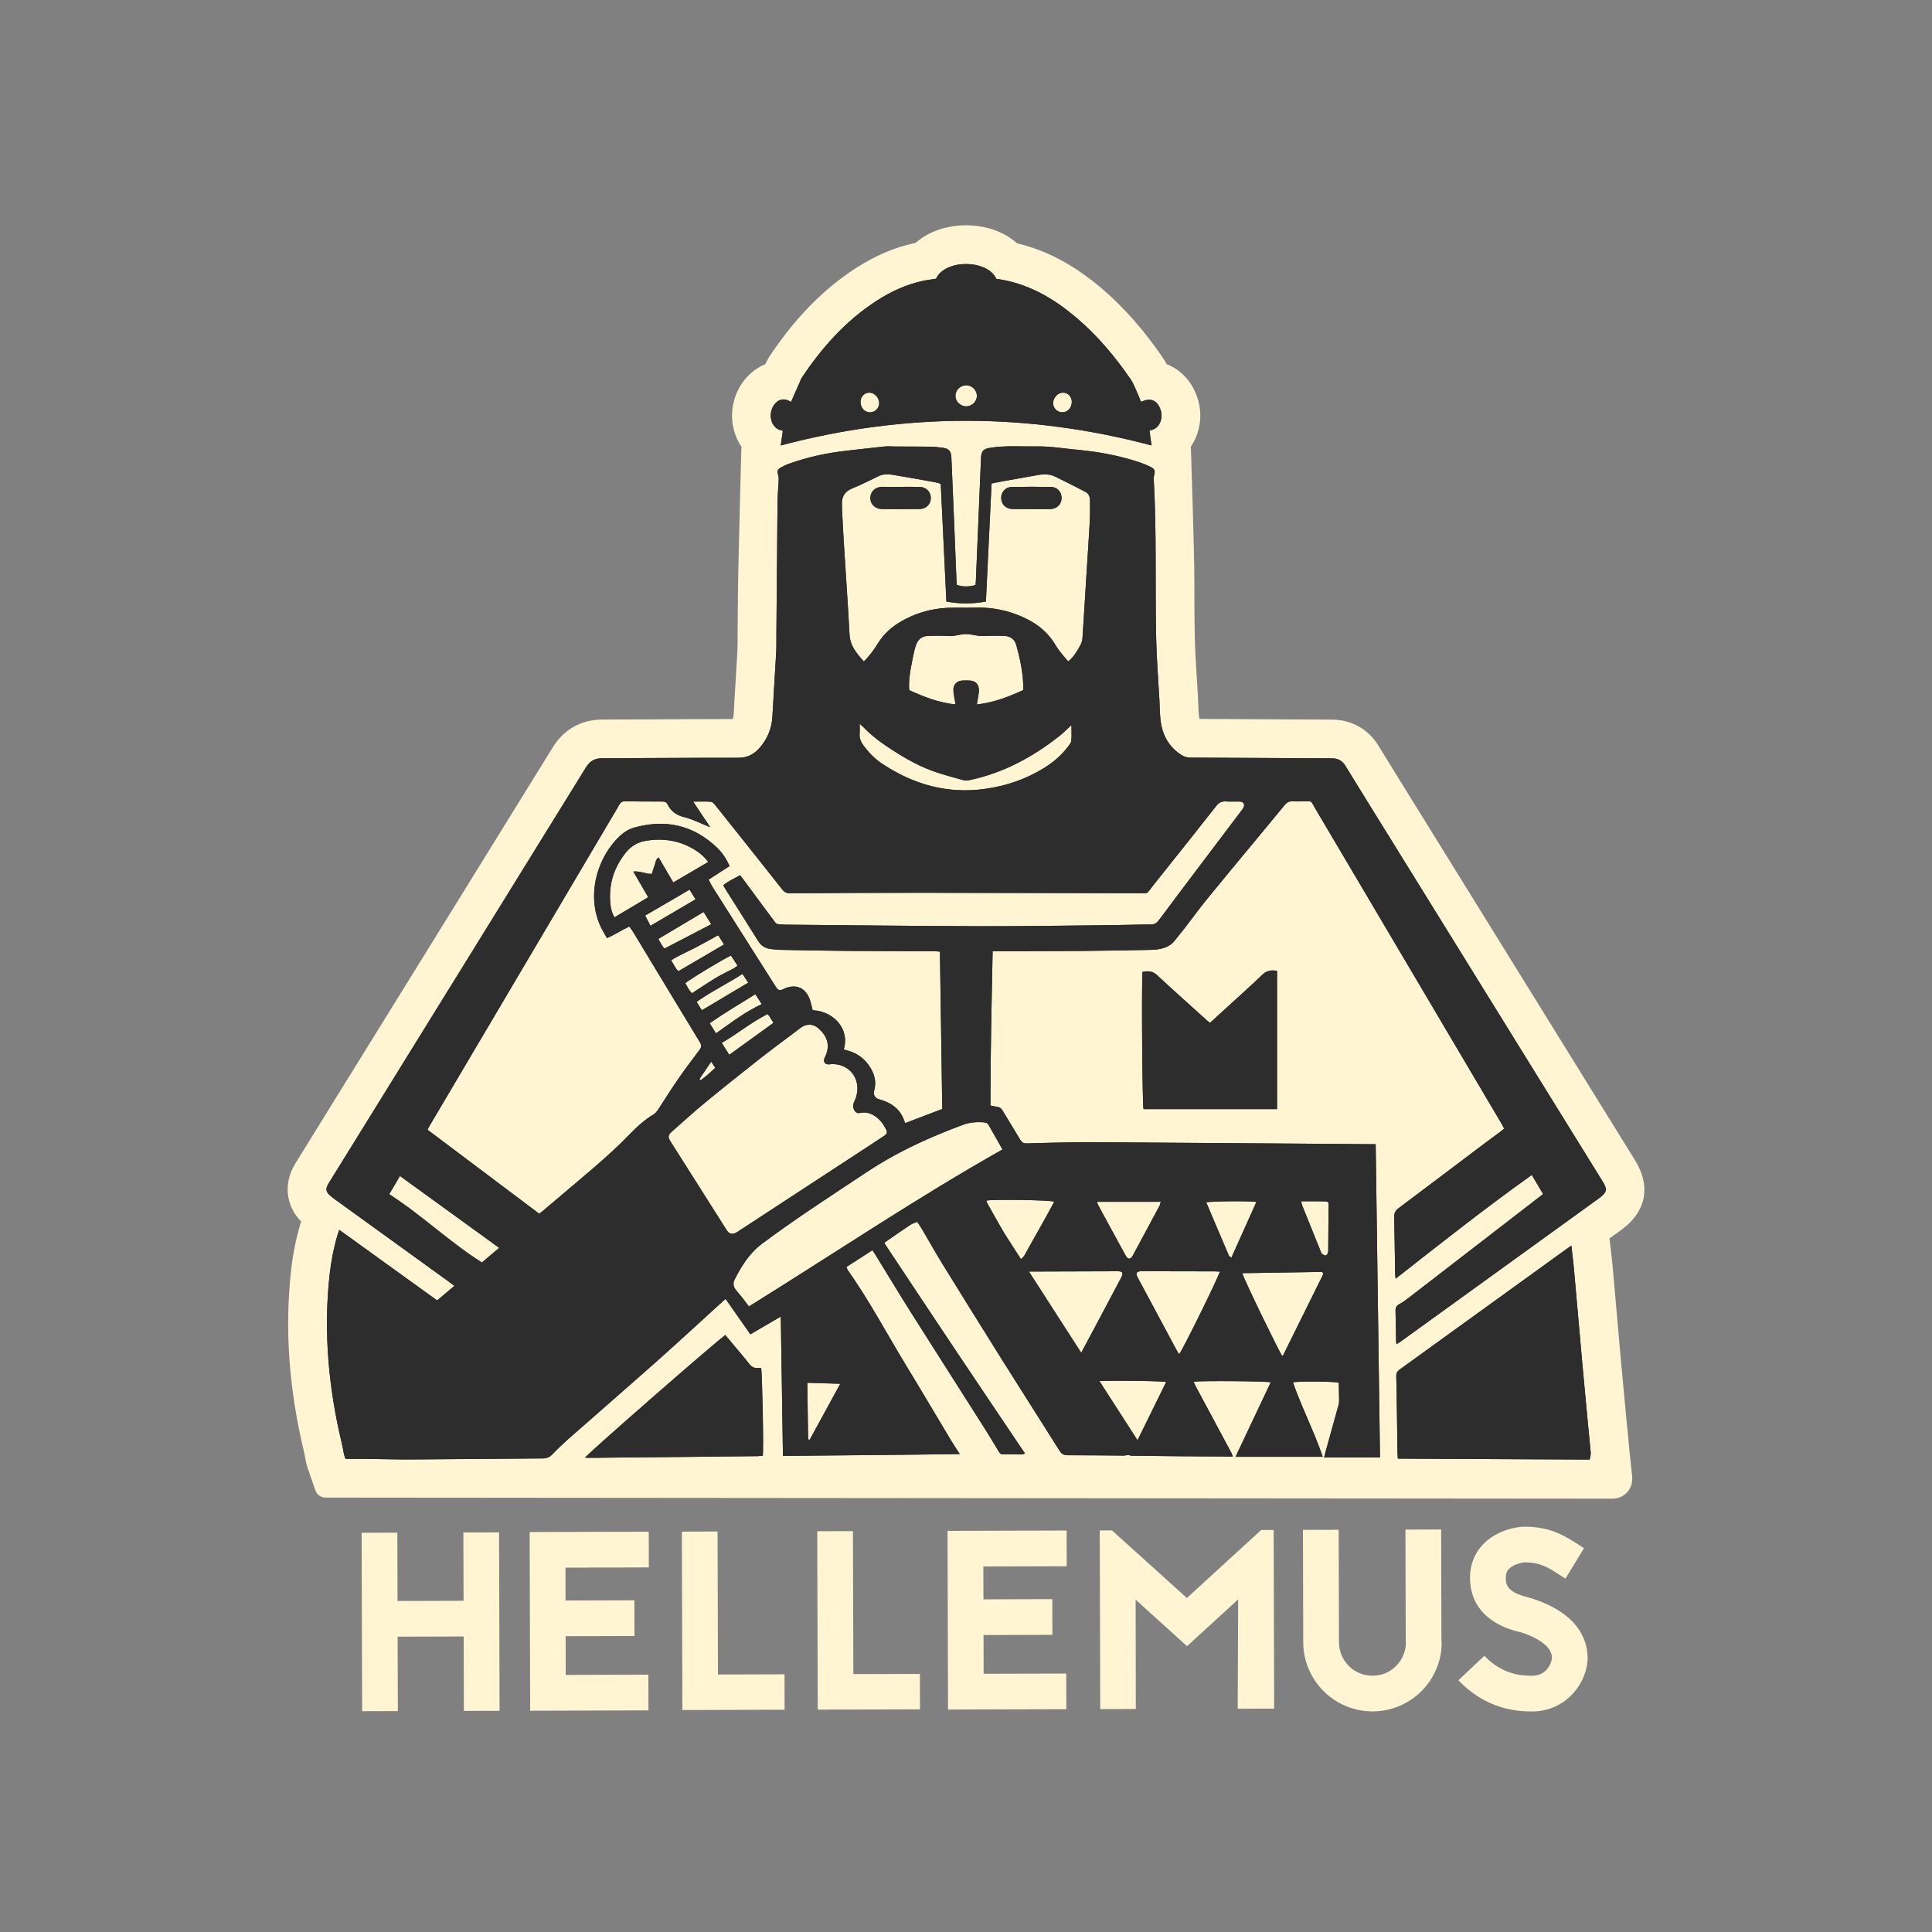 <svg width="210" height="210" viewBox="0 0 210 210" fill="none" xmlns="http://www.w3.org/2000/svg">
<rect x="0" y="0" width="210" height="210" fill="#808080" stroke="none"/>
<g clip-path="url(#clip0_2_114973)">
<path fill-rule="evenodd" clip-rule="evenodd" d="M177.716 126.11C171.38 115.886 165.05 105.658 158.72 95.428L153.49 86.981C152.265 85.005 151.04 83.031 149.829 81.052C148.747 79.281 146.94 78.249 144.864 78.223L144.448 78.218C144.448 78.218 131.031 78.147 130.387 78.146C130.368 78.086 130.351 78.012 130.337 77.926C130.282 77.593 130.267 77.129 130.249 76.638C130.239 76.364 130.231 76.087 130.215 75.809C130.179 75.146 130.136 74.484 130.095 73.823C129.997 72.284 129.904 70.832 129.873 69.379C129.825 67.214 129.822 64.989 129.82 62.837C129.817 59.938 129.44 48.547 129.44 48.547C129.672 48.206 129.868 47.833 130.028 47.433C130.615 45.951 130.612 44.375 130.023 42.88C129.403 41.3 128.245 40.141 126.819 39.594C126.684 39.339 126.527 39.077 126.345 38.814C124.299 35.835 122.159 33.409 119.802 31.397C116.798 28.828 113.76 27.202 110.56 26.454C109.166 25.209 107.203 24.491 105.005 24.491C102.842 24.491 100.91 25.187 99.527 26.397C99.477 26.407 99.427 26.418 99.376 26.43C97.201 26.907 95.135 27.79 93.055 29.127C89.523 31.4 86.453 34.53 83.66 38.711C83.441 39.044 83.288 39.357 83.185 39.594C82.518 39.863 81.903 40.27 81.373 40.799C79.727 42.437 79.145 44.926 79.892 47.143C80.064 47.653 80.299 48.127 80.588 48.554C80.588 48.554 80.237 61.34 80.21 64.755L80.175 68.921C80.174 69.125 80.174 69.329 80.174 69.534C80.174 69.985 80.174 70.411 80.155 70.784C80.1 71.767 80.04 72.753 79.978 73.735C79.897 75.04 79.816 76.345 79.749 77.646C79.739 77.844 79.703 78.008 79.632 78.161H79.061C76.52 78.161 73.98 78.175 71.439 78.189C69.443 78.201 67.445 78.211 65.453 78.214C63.191 78.218 61.289 79.281 60.101 81.207C52.804 93.02 45.497 104.825 38.188 116.631L32.229 126.261C32.128 126.424 31.973 126.67 31.819 126.986C30.833 128.995 31.185 131.192 32.733 132.765C32.698 132.866 32.669 132.957 32.643 133.047C32.166 134.666 31.827 136.366 31.639 138.096C30.934 144.502 31.401 150.99 33.071 157.935C33.1 158.059 33.121 158.186 33.145 158.311C33.188 158.545 33.231 158.78 33.282 159.009C33.373 159.417 33.495 159.743 33.574 159.949L34.28 161.989C34.444 162.463 34.89 162.781 35.392 162.781L175.234 162.899C176.576 162.901 177.553 161.811 177.407 160.478C177.271 159.247 177.13 157.932 177.098 157.553C177.038 156.826 176.965 156.1 176.893 155.376C176.856 154.993 176.816 154.61 176.78 154.227L176.667 153.027C176.503 151.305 176.34 149.583 176.186 147.859C176.041 146.238 175.899 144.617 175.756 142.996C175.596 141.171 175.435 139.346 175.272 137.523C175.22 136.949 175.153 136.379 175.081 135.765L174.983 134.927L174.947 134.611C175.368 134.307 175.789 134.003 176.21 133.699C178.934 131.726 179.484 128.962 177.716 126.11Z" fill="#FFF5D3"/>
<path fill-rule="evenodd" clip-rule="evenodd" d="M43.221 177.897L50.399 177.878L50.421 185.966L54.3 185.956L54.247 166.565L50.366 166.575L50.389 173.999L43.21 174.02L43.188 166.596L39.31 166.606L39.363 185.997L43.243 185.987L43.221 177.897Z" fill="#FFF5D3"/>
<path fill-rule="evenodd" clip-rule="evenodd" d="M57.626 185.946L70.486 185.91L70.474 182.031L61.495 182.057L61.483 177.847L68.967 177.826L68.955 173.948L61.473 173.968L61.463 170.395L70.525 170.37L70.515 166.491L57.572 166.527L57.626 185.946Z" fill="#FFF5D3"/>
<path fill-rule="evenodd" clip-rule="evenodd" d="M77.996 166.47L74.117 166.481L74.17 185.872L85.284 185.841L85.274 181.99L78.04 182.01L77.996 166.47Z" fill="#FFF5D3"/>
<path fill-rule="evenodd" clip-rule="evenodd" d="M99.989 181.949L92.756 181.969L92.711 166.429L88.832 166.44L88.886 185.831L99.999 185.8L99.989 181.949Z" fill="#FFF5D3"/>
<path fill-rule="evenodd" clip-rule="evenodd" d="M115.936 166.364L102.993 166.4L103.048 185.819L115.907 185.783L115.896 181.906L106.916 181.93L106.906 177.72L114.388 177.699L114.378 173.821L106.896 173.841L106.884 170.268L115.948 170.243L115.936 166.364Z" fill="#FFF5D3"/>
<path fill-rule="evenodd" clip-rule="evenodd" d="M146.629 181.099C145.933 180.409 145.544 179.495 145.54 178.525L145.506 166.282L141.625 166.292L141.658 178.563C141.698 182.69 145.061 186.033 149.218 186.021C153.347 186.009 156.719 182.649 156.707 178.492H156.679L156.645 166.249L152.765 166.259L152.799 178.53H152.827C152.801 179.5 152.444 180.388 151.751 181.082C151.061 181.777 150.174 182.139 149.206 182.141C148.239 182.148 147.323 181.791 146.629 181.099Z" fill="#FFF5D3"/>
<path fill-rule="evenodd" clip-rule="evenodd" d="M166.728 173.812C166.561 173.757 166.393 173.702 166.171 173.647C164.397 173.209 163.703 172.657 163.672 171.659C163.643 171.022 163.835 170.716 164.002 170.55C164.498 170.023 165.469 169.825 165.718 169.825C167.408 169.82 168.214 170.344 169.464 171.144L170.158 171.585L172.173 168.283L171.534 167.87C170.119 166.96 168.537 165.938 165.709 165.947C164.711 165.95 162.635 166.371 161.197 167.87C160.202 168.926 159.708 170.284 159.795 171.834C159.885 173.69 160.747 175.184 162.301 176.204C163.411 176.949 164.603 177.251 165.242 177.414L165.381 177.442L165.465 177.469C167.491 178.156 168.684 179.121 168.688 180.175C168.689 180.673 168.166 182.144 166.558 182.148C165.699 182.149 163.399 182.156 161.341 179.974L158.522 182.641C159.857 184.048 161.412 185.015 163.159 185.564C164.545 185.977 165.709 186.028 166.568 186.026C168.315 186.021 169.892 185.297 171.024 184.019C171.991 182.936 172.57 181.521 172.566 180.165C172.563 178.779 172.032 177.479 171.031 176.374C170.029 175.299 168.586 174.444 166.728 173.812Z" fill="#FFF5D3"/>
<path fill-rule="evenodd" clip-rule="evenodd" d="M149.53 124.369C149.687 135.785 149.843 147.107 149.999 158.423H143.927C144.001 158.128 144.051 157.913 144.109 157.702C144.566 156.055 145.028 154.409 145.482 152.762C145.525 152.603 145.557 152.433 145.556 152.268C145.551 151.602 145.53 150.935 145.514 150.288C145.049 150.154 141.122 150.127 140.535 150.25C141.492 153.006 142.845 155.597 143.776 158.347H134.298C135.605 155.58 136.862 152.917 138.123 150.249C137.692 150.125 130.777 150.067 129.743 150.18C129.82 150.359 129.878 150.522 129.961 150.674C130.988 152.594 132.019 154.512 133.049 156.43C133.303 156.905 133.563 157.379 133.815 157.856C133.881 157.982 133.925 158.119 134.008 158.323C130.273 158.303 126.603 158.282 122.817 158.227C124.165 155.485 125.457 152.858 126.754 150.219C126.166 150.065 118.519 150.027 117.97 150.183C119.497 152.829 121.013 155.458 122.571 158.157C122.351 158.186 122.231 158.217 122.111 158.215C120.082 158.202 118.054 158.174 116.025 158.176C115.62 158.178 115.386 158.03 115.175 157.695C113.124 154.436 111.046 151.193 108.998 147.929C106.784 144.399 104.584 140.859 102.395 137.312C101.662 136.123 100.985 134.903 100.277 133.701C100.109 133.414 99.918 133.141 99.702 132.806C99.429 132.923 99.156 132.997 98.934 133.145C98.02 133.752 97.12 134.384 96.219 135.007C96.175 135.038 96.153 135.093 96.129 135.126C98.666 138.944 101.189 142.758 103.732 146.561C106.269 150.359 108.826 154.144 111.405 157.98C111.255 158.04 111.193 158.087 111.13 158.087C110.424 158.088 109.716 158.08 109.01 158.083C108.763 158.083 108.651 157.922 108.543 157.743C108.05 156.933 107.569 156.114 107.061 155.312C104.35 151.038 101.621 146.775 98.917 142.497C97.646 140.483 96.419 138.44 95.172 136.412C95.076 136.256 94.97 136.103 94.829 135.888C93.879 136.501 92.951 137.1 92 137.713C92.053 137.839 92.079 137.949 92.137 138.033C94.514 141.4 96.433 145.045 98.573 148.554C100.183 151.19 101.746 153.854 103.337 156.502C103.63 156.993 103.952 157.468 104.323 158.047C97.864 158.141 91.5 158.179 85.103 158.246C85.024 153.195 84.947 148.204 84.87 143.098C83.729 143.766 82.678 144.378 81.563 145.033C80.666 143.752 79.778 142.483 78.873 141.19C78.774 141.271 78.698 141.324 78.631 141.384C76.237 143.563 73.861 145.764 71.442 147.915C68.244 150.759 65.006 153.561 61.796 156.39C61.198 156.919 60.614 157.474 60.066 158.052C59.761 158.377 59.448 158.519 58.999 158.521C54.216 158.55 49.432 158.605 44.648 158.633C43.087 158.641 41.524 158.588 39.961 158.571C39.181 158.562 38.401 158.569 37.556 158.569C37.504 158.423 37.434 158.258 37.394 158.087C37.309 157.707 37.259 157.319 37.166 156.941C35.709 150.886 35.144 144.765 35.826 138.553C35.986 137.09 36.268 135.648 36.685 134.233C36.731 134.075 36.793 133.921 36.877 133.677C40.45 136.233 43.956 138.795 47.517 141.348C48.133 140.828 48.738 140.318 49.391 139.765C49.162 139.593 48.992 139.458 48.815 139.331C44.683 136.345 40.55 133.359 36.417 130.372C36.192 130.209 35.972 130.035 35.771 129.843C35.45 129.535 35.405 129.235 35.601 128.835C35.675 128.686 35.768 128.545 35.855 128.402C45.136 113.407 54.42 98.414 63.689 83.412C64.122 82.709 64.659 82.416 65.465 82.416C70.398 82.406 75.33 82.354 80.263 82.362C81.235 82.364 81.955 81.98 82.551 81.302C83.413 80.323 83.889 79.179 83.958 77.859C84.074 75.576 84.234 73.294 84.361 71.008C84.399 70.322 84.384 69.631 84.389 68.945C84.43 64.144 84.466 59.343 84.512 54.545C84.519 53.914 84.585 53.283 84.609 52.651C84.624 52.266 84.703 51.885 84.542 51.497C84.43 51.226 84.581 50.979 84.83 50.84C85.121 50.676 85.421 50.522 85.734 50.41C87.757 49.682 89.844 49.231 91.976 48.992C93.4 48.832 94.822 48.666 96.246 48.52C96.576 48.486 96.912 48.529 97.246 48.53C98.565 48.535 99.888 48.529 101.207 48.551C101.67 48.558 102.132 48.625 102.593 48.688C103.11 48.759 103.381 49.08 103.407 49.653C103.486 51.382 103.556 53.111 103.629 54.838C103.744 57.664 103.859 60.49 103.974 63.315C103.977 63.387 103.993 63.461 104.01 63.576C104.675 63.799 105.339 63.782 106.028 63.59C106.045 63.419 106.068 63.274 106.073 63.128C106.26 58.684 106.442 54.242 106.629 49.799C106.664 48.98 106.897 48.783 107.691 48.661C109.34 48.407 110.996 48.546 112.65 48.518C114.18 48.494 115.683 48.753 117.198 48.894C119.449 49.105 121.656 49.519 123.801 50.23C124.224 50.369 124.641 50.537 125.038 50.736C125.527 50.98 125.576 51.149 125.445 51.674C125.416 51.798 125.397 51.931 125.404 52.057C125.737 57.857 125.541 63.665 125.672 69.467C125.722 71.659 125.898 73.848 126.02 76.039C126.067 76.892 126.053 77.758 126.19 78.597C126.431 80.072 127.159 81.274 128.456 82.086C128.767 82.282 129.102 82.347 129.466 82.347C130.787 82.349 132.108 82.359 133.431 82.366C137.098 82.385 140.765 82.404 144.431 82.423C144.561 82.424 144.69 82.424 144.821 82.426C145.446 82.435 145.904 82.691 146.241 83.243C147.873 85.908 149.525 88.561 151.171 91.219C158.827 103.589 166.479 115.96 174.142 128.323C174.719 129.256 174.755 129.558 173.745 130.288C166.58 135.464 159.416 140.641 152.25 145.816C152.117 145.91 151.978 145.991 151.791 146.109C151.77 145.967 151.75 145.883 151.748 145.798C151.727 144.701 151.721 143.602 151.686 142.505C151.676 142.148 151.777 141.92 152.109 141.745C152.469 141.558 152.801 141.309 153.124 141.06C157.781 137.469 162.434 133.874 167.089 130.281C167.291 130.124 167.494 129.965 167.724 129.784C167.31 129.084 166.919 128.418 166.5 127.71C161.439 131.313 156.619 135.128 151.698 138.987C151.671 138.728 151.645 138.591 151.643 138.453C151.609 136.407 151.59 134.36 151.538 132.315C151.528 131.881 151.654 131.594 152.006 131.33C155.029 129.067 158.04 126.785 161.058 124.51C161.726 124.005 162.405 123.514 163.078 123.015C163.21 122.917 163.334 122.807 163.492 122.676C163.403 122.503 163.33 122.336 163.236 122.182C156.472 110.732 149.706 99.281 142.933 87.834C142.414 86.955 142.691 87.117 141.641 87.101C141.268 87.096 140.894 87.127 140.525 87.098C140.126 87.065 139.863 87.225 139.619 87.522C138.501 88.89 137.367 90.249 136.242 91.61C134.547 93.66 132.841 95.701 131.163 97.767C130.33 98.792 129.555 99.863 128.748 100.909C128.406 101.35 128.04 101.771 127.702 102.217C127.281 102.77 126.694 103.026 126.044 103.151C125.663 103.225 125.268 103.244 124.878 103.249C122.477 103.294 120.077 103.342 117.676 103.361C114.66 103.385 111.645 103.383 108.631 103.392C108.411 103.393 108.191 103.392 107.894 103.392C107.78 109.006 107.653 114.555 107.655 120.164C107.914 120.214 108.143 120.271 108.376 120.3C108.637 120.331 108.816 120.451 108.953 120.678C109.594 121.747 110.247 122.807 110.889 123.873C111.046 124.132 111.229 124.287 111.557 124.278C113.416 124.227 115.276 124.182 117.137 124.149C118.03 124.134 118.923 124.149 119.816 124.155C126.479 124.201 133.142 124.247 139.805 124.295C142.819 124.318 145.836 124.342 148.85 124.364C149.05 124.371 149.252 124.369 149.53 124.369ZM80.45 95.133C80.591 95.319 80.716 95.478 80.837 95.64C81.855 97.015 82.865 98.399 83.892 99.767C84.526 100.612 84.232 100.401 85.308 100.505C85.327 100.507 85.346 100.505 85.364 100.507C92.419 100.567 99.472 100.658 106.525 100.675C111.439 100.687 116.352 100.602 121.266 100.552C122.549 100.538 123.834 100.481 125.117 100.483C125.529 100.483 125.756 100.299 125.983 99.997C127.383 98.117 128.794 96.246 130.205 94.374C131.773 92.295 133.346 90.219 134.916 88.142C134.985 88.052 135.057 87.967 135.114 87.871C135.365 87.453 135.2 87.132 134.719 87.122C134.234 87.11 133.748 87.148 133.267 87.112C132.795 87.077 132.488 87.239 132.189 87.62C129.925 90.503 127.64 93.368 125.352 96.232C124.511 97.284 124.933 97.089 123.561 97.087C115.743 97.078 107.926 97.046 100.109 97.041C95.363 97.037 90.615 97.063 85.869 97.094C85.486 97.096 85.254 96.969 85.029 96.682C83.801 95.116 82.556 93.562 81.317 92.001C80.125 90.501 78.937 88.999 77.736 87.505C77.616 87.354 77.439 87.158 77.278 87.148C76.675 87.105 76.065 87.13 75.347 87.13C75.704 87.668 75.996 88.111 76.29 88.554C76.584 89 76.903 89.433 77.181 89.912C76.206 89.52 75.318 89.053 74.371 88.82C73.516 88.609 72.942 88.193 72.566 87.438C72.456 87.213 72.293 87.122 72.035 87.122C70.678 87.124 69.319 87.122 67.963 87.096C67.636 87.091 67.454 87.204 67.303 87.486C67.04 87.977 66.74 88.449 66.456 88.93C59.888 100.042 53.321 111.156 46.754 122.269C46.654 122.439 46.565 122.618 46.471 122.795C50.54 125.854 54.565 128.88 58.606 131.919C58.733 131.824 58.855 131.742 58.969 131.647C59.582 131.132 60.195 130.619 60.803 130.099C63.373 127.894 66.027 125.786 68.387 123.344C69.199 122.503 70.065 121.708 71.084 121.1C71.278 120.985 71.427 120.767 71.558 120.571C72.255 119.515 72.918 118.435 73.636 117.398C74.409 116.282 75.22 115.192 76.039 114.112C76.273 113.805 76.259 113.589 76.067 113.271C73.641 109.282 71.23 105.284 68.813 101.288C68.689 101.086 68.543 100.899 68.407 100.706C67.564 101.096 66.829 101.604 65.972 101.965C65.728 101.525 65.492 101.149 65.303 100.749C63.677 97.298 64.932 93.076 67.468 90.788C67.887 90.41 68.366 90.115 68.909 89.962C72.32 89.005 75.352 89.663 77.935 92.13C78.514 92.683 78.949 93.347 79.309 94.134C78.542 94.63 77.798 95.111 77.025 95.611C77.18 95.902 77.3 96.174 77.458 96.421C79.705 99.975 81.957 103.524 84.208 107.074C84.287 107.2 84.366 107.327 84.461 107.442C84.607 107.622 84.799 107.662 85.01 107.576C85.165 107.512 85.311 107.423 85.467 107.37C86.598 106.987 87.508 107.39 87.963 108.489C88.084 108.779 88.149 109.094 88.235 109.396C88.274 109.535 88.305 109.677 88.336 109.806C90.641 109.926 92.369 111.853 91.722 114.033C91.749 114.056 91.775 114.088 91.807 114.097C91.912 114.131 92.02 114.159 92.13 114.188C93.243 114.493 94.092 115.153 94.664 116.149C95.095 116.901 95.267 117.702 95.014 118.563C94.901 118.951 95.083 119.301 95.447 119.454C95.533 119.49 95.626 119.509 95.715 119.534C96.99 119.91 97.933 120.643 98.335 121.959C98.354 122.022 98.403 122.075 98.402 122.072C99.74 121.564 101.037 121.069 102.418 120.542C102.333 114.893 102.251 109.188 102.165 103.433C101.885 103.417 101.667 103.393 101.451 103.393C98.343 103.383 95.234 103.383 92.127 103.359C89.708 103.34 87.288 103.29 84.868 103.244C84.48 103.237 84.088 103.201 83.702 103.143C83.143 103.059 82.714 102.78 82.405 102.281C81.245 100.416 80.064 98.567 78.892 96.711C78.805 96.572 78.729 96.424 78.612 96.22C79.177 95.77 79.809 95.478 80.45 95.133ZM107.78 52.55C107.572 56.866 107.37 61.112 107.165 65.387C105.719 65.65 104.307 65.657 102.868 65.384C102.663 61.105 102.461 56.859 102.256 52.608C102.103 52.55 101.986 52.484 101.863 52.462C100.236 52.167 98.609 51.864 96.978 51.6C96.485 51.519 95.978 51.525 95.501 51.755C94.545 52.213 93.602 52.696 92.623 53.094C91.763 53.446 91.454 54.055 91.522 54.931C91.533 55.079 91.519 55.228 91.526 55.377C91.582 56.492 91.636 57.606 91.704 58.72C91.916 62.135 92.16 65.549 92.34 68.965C92.405 70.212 93.125 71.031 93.889 71.9C94.533 71.288 94.997 70.615 95.428 69.927C96.036 68.957 96.844 68.208 97.816 67.626C99.394 66.678 101.114 66.172 102.945 66.074C103.891 66.022 104.843 66.079 105.789 66.046C107.392 65.992 108.947 66.213 110.446 66.776C112.212 67.439 113.735 68.424 114.718 70.102C114.886 70.39 115.086 70.662 115.292 70.924C115.551 71.254 115.831 71.566 116.108 71.896C116.738 71.381 117.095 70.749 117.439 70.112C117.559 69.891 117.642 69.626 117.659 69.376C117.825 66.871 117.975 64.364 118.131 61.859C118.232 60.226 118.349 58.593 118.437 56.959C118.481 56.124 118.492 55.286 118.48 54.45C118.473 54.081 118.397 53.683 118.021 53.487C116.934 52.922 115.838 52.369 114.737 51.827C114.131 51.526 113.481 51.519 112.827 51.634C111.564 51.858 110.302 52.081 109.039 52.307C108.625 52.38 108.211 52.464 107.78 52.55ZM90.329 115.666C90.265 115.675 90.153 115.7 90.043 115.697C89.65 115.688 89.463 115.383 89.619 115.014C89.648 114.945 89.686 114.881 89.717 114.813C90.272 113.551 89.887 112.593 88.953 111.772C88.334 111.231 87.558 111.267 86.926 111.791C86.74 111.945 86.541 112.085 86.349 112.229C85.043 113.216 83.722 114.184 82.436 115.197C80.478 116.739 78.53 118.293 76.606 119.879C75.373 120.896 74.187 121.974 72.99 123.035C72.612 123.37 72.597 123.583 72.846 124.012C72.911 124.125 72.987 124.232 73.055 124.342C75.046 127.484 77.035 130.624 79.024 133.766C79.231 134.092 79.559 134.195 79.936 134.024C80.103 133.948 80.254 133.833 80.411 133.732C84.707 130.923 89.004 128.114 93.3 125.303C94.217 124.702 95.138 124.107 96.05 123.495C96.461 123.221 96.493 123.088 96.261 122.666C96.11 122.391 95.949 122.111 95.739 121.88C95.124 121.196 94.396 120.769 93.42 120.978C93.321 121.001 93.19 120.987 93.104 120.939C92.8 120.769 92.649 120.247 92.785 119.909C92.874 119.685 92.986 119.467 93.056 119.237C93.647 117.307 92.337 115.563 90.329 115.666ZM108.965 124.941C108.426 123.991 107.94 123.136 107.456 122.28C107.329 122.057 107.122 122.002 106.889 121.986C106.14 121.938 105.398 121.995 104.69 122.256C103.871 122.558 103.055 122.877 102.248 123.21C99.472 124.359 96.784 125.693 94.286 127.353C90.428 129.915 86.532 132.423 82.819 135.2C81.436 136.235 80.594 137.622 79.839 139.102C79.622 139.528 79.744 139.932 80.048 140.287C80.275 140.557 80.503 140.826 80.722 141.104C80.95 141.393 81.165 141.688 81.405 142.006C90.588 136.304 99.516 130.279 108.965 124.941ZM106.178 76.573C108.04 76.362 109.649 75.73 111.231 75.002C111.241 73.287 110.901 71.69 110.463 70.114C110.278 69.441 109.766 69.125 109.082 69.113C108.357 69.101 107.631 69.091 106.908 69.132C106.264 69.17 105.654 68.931 105.042 68.921C104.415 68.91 103.787 69.176 103.122 69.133C102.38 69.085 101.636 69.096 100.891 69.118C100.257 69.137 99.8 69.451 99.583 70.066C99.51 70.275 99.434 70.488 99.388 70.704C99.243 71.378 99.097 72.049 98.982 72.727C98.859 73.474 98.767 74.228 98.829 75.017C100.429 75.739 102.033 76.382 103.866 76.57C103.816 76.302 103.776 76.123 103.751 75.945C103.704 75.632 103.635 75.32 103.629 75.007C103.62 74.413 103.989 74.018 104.575 73.974C104.87 73.953 105.171 73.953 105.467 73.975C106.051 74.022 106.41 74.418 106.41 75.012C106.41 75.215 106.372 75.419 106.341 75.62C106.294 75.909 106.241 76.195 106.178 76.573ZM116.886 148.171C117.058 147.881 117.154 147.728 117.24 147.569C117.793 146.537 118.346 145.503 118.895 144.469C119.881 142.615 120.872 140.761 121.852 138.903C122.142 138.349 122.047 138.18 121.451 138.18C118.308 138.185 115.165 138.197 112.021 138.209C111.886 138.209 111.75 138.254 111.54 138.292C113.366 141.568 115.01 144.852 116.886 148.171ZM128.166 147.194C128.52 146.804 132.512 138.701 132.587 138.218C132.402 138.209 132.223 138.192 132.043 138.192C129.459 138.185 126.876 138.182 124.292 138.177C124.179 138.177 124.067 138.172 123.957 138.18C123.542 138.213 123.442 138.385 123.616 138.769C123.653 138.853 123.703 138.932 123.746 139.015C125.134 141.602 126.519 144.191 127.906 146.777C127.982 146.918 128.075 147.048 128.166 147.194ZM116.46 78.814C115.956 79.274 115.565 79.677 115.13 80.021C112.215 82.318 109.014 84.035 105.351 84.801C105.157 84.842 104.932 84.864 104.745 84.811C103.603 84.488 102.445 84.196 101.332 83.789C99.523 83.128 97.886 82.129 96.292 81.061C95.377 80.448 94.532 79.753 93.766 78.963C93.695 78.889 93.613 78.831 93.444 78.685C93.444 79.126 93.467 79.454 93.439 79.78C93.403 80.235 93.559 80.609 93.819 80.97C94.387 81.763 95.061 82.46 95.87 83.001C99.272 85.271 102.983 86.323 107.081 85.745C109.352 85.426 111.49 84.706 113.45 83.496C114.455 82.876 115.352 82.127 116.066 81.18C116.221 80.974 116.42 80.747 116.446 80.513C116.499 79.986 116.46 79.451 116.46 78.814ZM135.026 138.388C135.195 139.032 139.092 147.062 139.367 147.373C139.398 147.359 139.448 147.354 139.461 147.328C140.897 144.43 142.332 141.53 143.764 138.63C143.797 138.567 143.805 138.491 143.821 138.419C143.826 138.404 143.817 138.381 143.809 138.366C143.802 138.352 143.786 138.342 143.697 138.251C140.875 138.295 137.979 138.342 135.026 138.388ZM76.98 93.693C76.623 93.212 76.237 92.848 75.792 92.546C74.088 91.399 72.224 91.057 70.207 91.39C69.297 91.541 68.586 91.967 68.014 92.685C66.738 94.285 66.157 96.095 66.336 98.133C66.384 98.663 66.48 99.194 66.794 99.707C68.023 98.974 69.228 98.256 70.457 97.525C69.915 96.591 69.398 95.701 68.835 94.731C69.591 94.659 70.189 95.001 70.848 94.992C70.95 94.675 71.027 94.369 71.147 94.082C71.266 93.797 71.233 93.425 71.595 93.203C72.133 94.124 72.652 95.011 73.181 95.919C74.474 95.161 75.706 94.441 76.98 93.693ZM54.259 135.639C50.627 133.009 47.081 130.437 43.475 127.825C43.077 128.497 42.706 129.127 42.307 129.802C45.847 132.083 48.843 134.992 52.38 137.227C52.993 136.709 53.587 136.208 54.259 135.639ZM114.594 130.612C113.981 130.427 107.651 130.344 107.21 130.506C107.248 130.605 107.272 130.713 107.323 130.806C108.371 132.667 109.417 134.528 110.477 136.384C110.578 136.565 110.76 136.699 110.943 136.893C111.118 136.709 111.276 136.597 111.36 136.444C112.425 134.499 113.555 132.588 114.594 130.612ZM119.246 130.633C119.294 130.797 119.303 130.873 119.337 130.935C120.34 132.782 121.34 134.631 122.355 136.472C122.613 136.941 122.884 136.924 123.148 136.436C124.114 134.652 125.071 132.866 126.027 131.077C126.091 130.959 126.111 130.818 126.17 130.633H119.246ZM133.841 136.717C134.772 134.64 135.665 132.652 136.564 130.648C135.968 130.524 131.572 130.559 131.112 130.691C131.931 132.623 132.747 134.546 133.568 136.467C133.597 136.539 133.69 136.584 133.841 136.717ZM87.838 156.459C87.894 156.471 87.953 156.483 88.01 156.493C89.099 154.5 90.188 152.506 91.333 150.41C90.091 150.372 88.958 150.338 87.752 150.3C87.779 152.402 87.809 154.431 87.838 156.459ZM141.438 130.573C141.487 130.794 141.495 130.906 141.533 131.003C142.205 132.678 142.88 134.348 143.556 136.02C143.592 136.106 143.613 136.218 143.678 136.268C143.799 136.36 143.951 136.472 144.087 136.467C144.178 136.463 144.305 136.287 144.34 136.165C144.388 135.991 144.372 135.797 144.374 135.612C144.386 134.236 144.396 132.861 144.407 131.486C144.408 131.301 144.415 131.113 144.419 130.928C144.422 130.698 144.307 130.586 144.08 130.585C143.726 130.583 143.373 130.576 143.019 130.574C142.521 130.571 142.022 130.573 141.438 130.573ZM78.454 113.357C78.753 113.832 79.012 114.246 79.267 114.653C80.907 113.467 82.482 112.332 84.076 111.178C83.913 110.917 83.781 110.696 83.641 110.481C83.592 110.405 83.526 110.342 83.427 110.225C81.678 111.106 80.18 112.356 78.454 113.357ZM76.479 99.127C74.802 100.126 73.186 101.089 71.554 102.061C71.81 102.454 71.944 102.866 72.243 103.096C73.947 102.209 75.605 101.347 77.312 100.459C77.003 99.966 76.733 99.534 76.479 99.127ZM79.457 103.864C78.483 104.317 74.764 106.571 74.5 106.87C74.706 107.243 74.866 107.655 75.232 107.957C75.345 107.878 75.433 107.813 75.525 107.753C76.323 107.241 77.107 106.71 77.92 106.226C78.478 105.892 79.074 105.624 79.65 105.316C79.821 105.225 79.976 105.1 80.168 104.971C79.906 104.563 79.679 104.209 79.457 103.864ZM78.062 101.656C77.15 102.154 76.326 102.624 75.484 103.059C74.651 103.488 73.78 103.852 72.947 104.381C73.236 104.803 73.383 105.249 73.741 105.564C75.391 104.599 77.023 103.644 78.703 102.662C78.478 102.31 78.275 101.989 78.062 101.656ZM77.825 112.32C79.474 111.159 80.998 109.978 82.8 109.147C82.544 108.752 82.34 108.434 82.103 108.069C80.409 109.111 78.76 110.098 77.14 111.217C77.379 111.602 77.582 111.928 77.825 112.32ZM75.603 97.75C75.354 97.35 75.163 97.042 74.954 96.704C73.323 97.654 71.741 98.574 70.123 99.518C70.326 99.904 70.501 100.241 70.706 100.631C72.358 99.657 73.956 98.718 75.603 97.75ZM76.29 109.813C77.99 108.8 79.641 107.816 81.329 106.812C81.115 106.486 80.916 106.185 80.703 105.859C79.05 106.939 77.317 107.76 75.718 108.9C75.933 109.241 76.115 109.533 76.29 109.813ZM110.219 138.271C109.292 138.153 108.368 138.225 107.315 138.228C107.868 139.157 108.363 139.987 108.868 140.83C109.312 140.328 110.147 138.755 110.219 138.271ZM76.02 117.292C76.065 117.335 76.109 117.378 76.156 117.422C76.716 117.026 77.221 116.559 77.748 116.07C77.6 115.843 77.477 115.654 77.308 115.396C76.843 116.08 76.432 116.686 76.02 117.292ZM114.417 150.094C114.696 150.547 114.924 150.913 115.189 151.339C115.467 150.905 115.692 150.558 115.816 150.094H114.417Z" fill="#2D2D2D"/>
<path fill-rule="evenodd" clip-rule="evenodd" d="M101.743 30.296C102.713 28.159 107.313 28.167 108.299 30.31C111.717 30.772 114.526 32.42 117.068 34.594C119.318 36.517 121.206 38.766 122.875 41.196C123.24 41.724 123.453 42.356 123.726 42.945C123.832 43.177 123.915 43.422 124.002 43.647C124.078 43.644 124.119 43.654 124.148 43.639C125.036 43.22 125.746 43.501 126.105 44.416C126.297 44.904 126.307 45.395 126.115 45.884C125.914 46.391 125.54 46.695 124.942 46.8C125.017 47.33 125.091 47.854 125.17 48.417C111.734 44.847 98.337 44.844 84.859 48.419C84.937 47.9 85.012 47.382 85.086 46.884C85.04 46.836 85.017 46.791 84.99 46.786C83.736 46.619 83.341 44.772 84.337 43.779C84.734 43.385 85.206 43.314 85.722 43.548C85.802 43.584 85.878 43.633 85.981 43.69C86.301 42.967 86.603 42.275 86.909 41.585C86.991 41.4 87.056 41.201 87.168 41.032C89.368 37.736 91.969 34.826 95.329 32.664C96.858 31.68 98.491 30.93 100.274 30.538C100.729 30.439 101.193 30.386 101.743 30.296ZM105.023 41.877C104.403 41.874 103.871 42.378 103.852 42.988C103.831 43.618 104.367 44.164 105.013 44.167C105.656 44.173 106.197 43.632 106.183 43C106.171 42.391 105.644 41.88 105.023 41.877ZM116.498 43.742C116.53 43.175 116.14 42.717 115.596 42.679C115.048 42.643 114.512 43.156 114.471 43.761C114.435 44.296 114.854 44.774 115.395 44.813C115.987 44.856 116.46 44.398 116.498 43.742ZM93.534 43.671C93.534 44.324 93.979 44.818 94.566 44.818C95.107 44.818 95.561 44.372 95.564 43.833C95.569 43.245 95.061 42.688 94.508 42.679C93.968 42.669 93.534 43.112 93.534 43.671Z" fill="#2D2D2D"/>
<path fill-rule="evenodd" clip-rule="evenodd" d="M170.801 135.395C170.904 136.314 171.008 137.106 171.079 137.897C171.388 141.341 171.685 144.789 171.994 148.233C172.185 150.364 172.389 152.493 172.59 154.622C172.693 155.714 172.814 156.804 172.905 157.896C172.924 158.123 172.841 158.356 172.795 158.648C165.816 158.614 158.9 158.579 151.939 158.545C151.921 158.298 151.904 158.117 151.901 157.937C151.86 155.147 151.834 152.359 151.77 149.569C151.762 149.15 151.976 148.976 152.255 148.776C156.236 145.903 160.216 143.027 164.196 140.151C166.187 138.713 168.176 137.274 170.167 135.837C170.342 135.708 170.524 135.586 170.801 135.395Z" fill="#2D2D2D"/>
<path fill-rule="evenodd" clip-rule="evenodd" d="M138.81 105.534V120.559H124.296C124.17 120.158 124.066 107.107 124.184 105.636C124.748 105.538 125.253 105.516 125.747 105.976C127.544 107.646 129.377 109.276 131.198 110.919C131.292 111.003 131.397 111.075 131.526 111.173C132.017 110.723 132.494 110.287 132.974 109.849C134.386 108.556 135.818 107.286 137.199 105.96C137.677 105.504 138.161 105.406 138.81 105.534Z" fill="#2D2D2D"/>
<path fill-rule="evenodd" clip-rule="evenodd" d="M78.834 145.112C79.175 145.519 79.497 145.9 79.816 146.284C80.352 146.926 80.903 147.558 81.414 148.219C81.68 148.564 81.972 148.741 82.405 148.683C82.511 148.669 82.625 148.695 82.729 148.702C82.848 149.079 83.016 157.487 82.913 158.229C82.734 158.245 82.54 158.274 82.345 158.277C80.242 158.301 78.141 158.322 76.039 158.342C72.038 158.382 68.04 158.423 64.041 158.461C63.897 158.463 63.751 158.449 63.591 158.442C63.842 158.033 77.047 146.487 78.834 145.112Z" fill="#2D2D2D"/>
<path fill-rule="evenodd" clip-rule="evenodd" d="M97.876 52.919C98.563 52.919 99.252 52.907 99.939 52.922C100.592 52.938 101.076 53.353 101.159 53.932C101.268 54.699 100.751 55.314 99.941 55.328C98.881 55.346 97.819 55.333 96.76 55.333C96.443 55.333 96.127 55.343 95.811 55.329C95.105 55.298 94.597 54.787 94.599 54.127C94.6 53.467 95.104 52.962 95.811 52.919C95.847 52.917 95.885 52.917 95.921 52.917C96.574 52.917 97.223 52.917 97.876 52.919Z" fill="#2D2D2D"/>
<path fill-rule="evenodd" clip-rule="evenodd" d="M112.054 55.331C111.384 55.331 110.716 55.343 110.046 55.328C109.412 55.312 108.95 54.924 108.852 54.363C108.723 53.619 109.202 52.95 109.963 52.932C111.394 52.9 112.825 52.903 114.258 52.931C114.931 52.944 115.396 53.487 115.389 54.141C115.386 54.795 114.914 55.278 114.228 55.329C114.191 55.331 114.154 55.331 114.117 55.331C113.43 55.331 112.741 55.331 112.054 55.331Z" fill="#2D2D2D"/>
<path d="M123.439 173.879L129.025 178.932L134.582 173.848L134.534 185.731L138.495 185.721L138.44 166.302L137.081 166.306L129.011 173.697L120.869 166.35L119.538 166.355L119.593 185.772L123.458 185.762L123.439 173.879Z" fill="#FFF5D3"/>
<path fill-rule="evenodd" clip-rule="evenodd" d="M149.531 124.369C149.687 135.785 149.843 147.107 150 158.423H143.928C144.001 158.128 144.051 157.913 144.11 157.702C144.567 156.055 145.027 154.409 145.482 152.762C145.525 152.603 145.558 152.433 145.556 152.268C145.551 151.602 145.53 150.937 145.515 150.29C145.049 150.156 141.123 150.129 140.535 150.252C141.492 153.008 142.845 155.599 143.776 158.349H134.298C135.605 155.582 136.863 152.919 138.124 150.25C137.692 150.127 130.777 150.068 129.743 150.182C129.82 150.36 129.879 150.523 129.961 150.676C130.988 152.596 132.019 154.514 133.049 156.431C133.304 156.907 133.563 157.381 133.816 157.858C133.881 157.984 133.926 158.121 134.008 158.325C130.274 158.305 126.603 158.284 122.817 158.229C124.166 155.487 125.457 152.86 126.754 150.221C126.167 150.067 118.52 150.029 117.97 150.185C119.497 152.831 121.014 155.46 122.572 158.159C122.352 158.188 122.231 158.219 122.111 158.217C120.083 158.203 118.054 158.176 116.025 158.179C115.62 158.181 115.386 158.033 115.175 157.699C113.124 154.44 111.046 151.197 108.998 147.933C106.783 144.403 104.584 140.862 102.396 137.317C101.662 136.129 100.985 134.908 100.278 133.706C100.109 133.419 99.919 133.146 99.702 132.811C99.429 132.928 99.156 133.002 98.934 133.15C98.021 133.759 97.121 134.389 96.219 135.013C96.176 135.042 96.153 135.098 96.129 135.131C98.666 138.95 101.19 142.763 103.732 146.566C106.269 150.364 108.827 154.15 111.405 157.985C111.255 158.045 111.194 158.092 111.13 158.092C110.424 158.093 109.716 158.085 109.01 158.088C108.763 158.088 108.651 157.927 108.543 157.748C108.05 156.938 107.569 156.119 107.061 155.319C104.35 151.045 101.621 146.782 98.917 142.504C97.646 140.49 96.42 138.446 95.173 136.419C95.076 136.263 94.97 136.11 94.829 135.895C93.879 136.508 92.952 137.107 92 137.72C92.053 137.846 92.079 137.955 92.138 138.04C94.515 141.405 96.433 145.052 98.574 148.561C100.183 151.197 101.746 153.861 103.337 156.509C103.631 157 103.953 157.475 104.323 158.054C97.864 158.148 91.5 158.186 85.103 158.253C85.025 153.202 84.947 148.211 84.87 143.105C83.729 143.772 82.678 144.385 81.563 145.04C80.667 143.759 79.779 142.49 78.874 141.197C78.774 141.278 78.698 141.331 78.631 141.391C76.237 143.57 73.861 145.771 71.443 147.922C68.244 150.766 65.007 153.568 61.796 156.397C61.198 156.926 60.614 157.481 60.066 158.059C59.761 158.384 59.448 158.526 59 158.528C54.216 158.557 49.432 158.612 44.648 158.639C43.087 158.648 41.524 158.595 39.961 158.578C39.181 158.569 38.401 158.576 37.556 158.576C37.506 158.43 37.434 158.265 37.395 158.093C37.309 157.712 37.259 157.326 37.168 156.948C35.711 150.893 35.145 144.772 35.828 138.56C35.988 137.095 36.27 135.655 36.687 134.24C36.733 134.082 36.795 133.927 36.879 133.684C40.452 136.24 43.958 138.802 47.519 141.355C48.135 140.835 48.74 140.325 49.393 139.772C49.164 139.6 48.994 139.465 48.817 139.338C44.684 136.352 40.552 133.366 36.419 130.379C36.194 130.215 35.974 130.042 35.773 129.85C35.452 129.542 35.407 129.242 35.603 128.842C35.677 128.693 35.77 128.552 35.857 128.409C45.138 113.413 54.422 98.421 63.691 83.418C64.124 82.716 64.661 82.423 65.467 82.423C70.4 82.412 75.332 82.361 80.265 82.37C81.237 82.371 81.957 81.987 82.553 81.308C83.415 80.331 83.891 79.186 83.96 77.866C84.076 75.582 84.236 73.301 84.363 71.017C84.401 70.33 84.386 69.64 84.391 68.952C84.432 64.151 84.468 59.352 84.514 54.552C84.521 53.921 84.587 53.29 84.611 52.658C84.626 52.273 84.705 51.892 84.544 51.504C84.432 51.233 84.583 50.986 84.832 50.846C85.122 50.683 85.423 50.529 85.736 50.417C87.757 49.689 89.844 49.239 91.978 48.999C93.402 48.841 94.824 48.673 96.248 48.527C96.578 48.492 96.913 48.534 97.248 48.537C98.567 48.542 99.889 48.535 101.209 48.558C101.671 48.566 102.134 48.632 102.595 48.695C103.11 48.766 103.383 49.087 103.409 49.66C103.488 51.389 103.558 53.118 103.631 54.845C103.746 57.671 103.861 60.497 103.976 63.322C103.979 63.394 103.995 63.468 104.012 63.583C104.677 63.808 105.341 63.789 106.03 63.596C106.047 63.425 106.07 63.281 106.075 63.135C106.262 58.691 106.446 54.249 106.631 49.806C106.666 48.987 106.899 48.789 107.693 48.668C109.342 48.413 110.998 48.553 112.652 48.525C114.182 48.501 115.685 48.76 117.2 48.901C119.451 49.112 121.658 49.526 123.803 50.237C124.226 50.376 124.643 50.544 125.04 50.743C125.528 50.987 125.578 51.155 125.447 51.681C125.418 51.804 125.399 51.938 125.406 52.064C125.739 57.864 125.543 63.672 125.674 69.474C125.724 71.666 125.9 73.855 126.022 76.046C126.069 76.899 126.055 77.765 126.192 78.604C126.433 80.079 127.161 81.281 128.458 82.093C128.769 82.289 129.104 82.354 129.468 82.354C130.789 82.356 132.11 82.366 133.433 82.373C137.1 82.392 140.767 82.411 144.433 82.43C144.563 82.431 144.692 82.431 144.823 82.433C145.448 82.442 145.906 82.697 146.243 83.25C147.875 85.915 149.527 88.568 151.173 91.224C158.829 103.594 166.481 115.965 174.144 128.329C174.721 129.261 174.757 129.563 173.747 130.293C166.582 135.469 159.418 140.646 152.252 145.821C152.119 145.915 151.98 145.996 151.793 146.114C151.772 145.972 151.752 145.888 151.75 145.804C151.729 144.706 151.723 143.608 151.688 142.51C151.678 142.153 151.779 141.925 152.111 141.75C152.471 141.563 152.803 141.314 153.128 141.065C157.784 137.475 162.437 133.879 167.092 130.286C167.295 130.128 167.498 129.97 167.728 129.79C167.314 129.089 166.922 128.423 166.503 127.716C161.443 131.316 156.623 135.133 151.702 138.992C151.674 138.733 151.649 138.596 151.647 138.459C151.613 136.412 151.594 134.365 151.542 132.32C151.532 131.884 151.657 131.599 152.009 131.335C155.033 129.072 158.044 126.79 161.062 124.515C161.73 124.01 162.408 123.519 163.082 123.02C163.214 122.922 163.338 122.81 163.496 122.682C163.406 122.508 163.332 122.343 163.24 122.187C156.475 110.735 149.709 99.287 142.937 87.838C142.418 86.959 142.694 87.12 141.645 87.105C141.272 87.1 140.898 87.132 140.528 87.101C140.13 87.069 139.865 87.228 139.623 87.525C138.505 88.894 137.371 90.252 136.246 91.614C134.551 93.663 132.845 95.705 131.167 97.77C130.334 98.795 129.559 99.867 128.752 100.912C128.41 101.354 128.044 101.774 127.706 102.221C127.287 102.774 126.697 103.029 126.048 103.155C125.667 103.229 125.27 103.247 124.882 103.253C122.481 103.297 120.081 103.345 117.68 103.366C114.663 103.39 111.649 103.388 108.634 103.397C108.414 103.399 108.194 103.397 107.897 103.397C107.784 109.011 107.657 114.56 107.659 120.17C107.918 120.219 108.146 120.276 108.38 120.305C108.641 120.336 108.82 120.456 108.957 120.683C109.598 121.753 110.251 122.812 110.893 123.878C111.049 124.137 111.233 124.292 111.561 124.283C113.42 124.232 115.28 124.187 117.14 124.155C118.033 124.139 118.927 124.155 119.82 124.16C126.483 124.206 133.146 124.253 139.809 124.301C142.823 124.323 145.839 124.347 148.854 124.369C149.05 124.371 149.252 124.369 149.531 124.369ZM80.45 95.133C80.591 95.317 80.717 95.478 80.835 95.64C81.854 97.015 82.864 98.399 83.891 99.767C84.525 100.612 84.231 100.401 85.306 100.506C85.327 100.507 85.344 100.506 85.363 100.507C92.418 100.567 99.47 100.658 106.523 100.677C111.437 100.689 116.35 100.603 121.264 100.554C122.548 100.54 123.832 100.485 125.115 100.485C125.528 100.485 125.754 100.301 125.981 99.999C127.381 98.119 128.793 96.248 130.203 94.376C131.772 92.297 133.345 90.221 134.915 88.144C134.984 88.054 135.056 87.968 135.112 87.872C135.362 87.455 135.198 87.134 134.717 87.124C134.233 87.113 133.747 87.149 133.266 87.113C132.794 87.079 132.486 87.24 132.187 87.623C129.923 90.506 127.639 93.372 125.351 96.236C124.509 97.288 124.932 97.092 123.559 97.089C115.742 97.08 107.925 97.048 100.108 97.042C95.362 97.039 90.616 97.065 85.868 97.096C85.485 97.097 85.253 96.97 85.026 96.684C83.798 95.118 82.553 93.564 81.314 92.003C80.122 90.503 78.934 89 77.733 87.507C77.613 87.355 77.436 87.161 77.274 87.149C76.671 87.106 76.062 87.132 75.344 87.132C75.701 87.67 75.993 88.113 76.287 88.556C76.58 89.002 76.9 89.435 77.178 89.914C76.203 89.522 75.314 89.055 74.37 88.822C73.514 88.611 72.939 88.195 72.564 87.44C72.454 87.215 72.291 87.124 72.034 87.124C70.677 87.125 69.318 87.124 67.961 87.098C67.635 87.093 67.453 87.206 67.301 87.488C67.039 87.979 66.738 88.451 66.455 88.932C59.886 100.044 53.319 111.157 46.753 122.271C46.651 122.441 46.564 122.62 46.469 122.798C50.538 125.858 54.563 128.883 58.605 131.922C58.732 131.828 58.855 131.745 58.967 131.651C59.58 131.136 60.194 130.622 60.802 130.102C63.371 127.898 66.025 125.789 68.385 123.348C69.199 122.506 70.063 121.711 71.082 121.104C71.276 120.989 71.426 120.772 71.556 120.575C72.254 119.519 72.916 118.439 73.635 117.4C74.407 116.284 75.218 115.194 76.038 114.114C76.271 113.807 76.257 113.59 76.065 113.273C73.64 109.284 71.228 105.285 68.811 101.29C68.688 101.088 68.542 100.9 68.406 100.708C67.562 101.098 66.827 101.606 65.97 101.967C65.726 101.527 65.491 101.151 65.302 100.751C63.675 97.3 64.931 93.078 67.466 90.789C67.885 90.412 68.365 90.116 68.907 89.963C72.317 89.007 75.349 89.665 77.934 92.132C78.513 92.685 78.947 93.349 79.308 94.136C78.54 94.632 77.796 95.113 77.023 95.612C77.178 95.904 77.298 96.174 77.456 96.423C79.703 99.977 81.955 103.526 84.207 107.076C84.286 107.202 84.365 107.329 84.459 107.444C84.605 107.624 84.798 107.663 85.009 107.578C85.164 107.514 85.31 107.425 85.468 107.372C86.598 106.989 87.508 107.392 87.963 108.491C88.084 108.781 88.149 109.095 88.235 109.398C88.274 109.537 88.305 109.677 88.336 109.808C90.641 109.928 92.371 111.854 91.722 114.035C91.749 114.057 91.775 114.09 91.808 114.099C91.912 114.133 92.021 114.16 92.131 114.19C93.244 114.495 94.092 115.154 94.666 116.15C95.097 116.902 95.269 117.702 95.016 118.564C94.903 118.952 95.085 119.304 95.449 119.455C95.535 119.491 95.628 119.51 95.717 119.536C96.992 119.912 97.935 120.645 98.337 121.96C98.356 122.024 98.405 122.077 98.404 122.074C99.742 121.564 101.039 121.071 102.42 120.544C102.335 114.895 102.253 109.19 102.167 103.435C101.887 103.419 101.669 103.397 101.453 103.395C98.345 103.383 95.236 103.385 92.129 103.361C89.71 103.34 87.29 103.292 84.87 103.246C84.482 103.239 84.09 103.203 83.704 103.144C83.145 103.06 82.716 102.782 82.407 102.283C81.247 100.418 80.066 98.569 78.894 96.713C78.806 96.574 78.731 96.428 78.614 96.222C79.177 95.769 79.811 95.478 80.45 95.133ZM107.781 52.55C107.574 56.866 107.37 61.112 107.166 65.387C105.721 65.65 104.307 65.657 102.868 65.384C102.664 61.105 102.461 56.859 102.256 52.608C102.104 52.55 101.987 52.484 101.863 52.462C100.236 52.167 98.61 51.864 96.978 51.598C96.485 51.518 95.978 51.523 95.501 51.753C94.546 52.21 93.601 52.694 92.624 53.092C91.763 53.444 91.454 54.054 91.523 54.928C91.533 55.075 91.519 55.225 91.526 55.374C91.583 56.488 91.636 57.603 91.705 58.717C91.916 62.132 92.158 65.545 92.34 68.962C92.406 70.208 93.125 71.027 93.889 71.894C94.534 71.283 94.998 70.61 95.429 69.922C96.037 68.952 96.844 68.203 97.816 67.621C99.395 66.673 101.114 66.167 102.945 66.069C103.892 66.017 104.843 66.074 105.79 66.041C107.392 65.986 108.947 66.208 110.446 66.771C112.21 67.432 113.736 68.419 114.718 70.097C114.887 70.385 115.086 70.656 115.292 70.921C115.551 71.251 115.831 71.563 116.108 71.891C116.738 71.376 117.096 70.744 117.439 70.107C117.559 69.886 117.642 69.621 117.659 69.371C117.826 66.865 117.975 64.359 118.131 61.854C118.233 60.221 118.349 58.588 118.437 56.954C118.482 56.119 118.492 55.281 118.48 54.445C118.473 54.076 118.398 53.678 118.021 53.484C116.934 52.919 115.838 52.366 114.737 51.823C114.131 51.523 113.482 51.516 112.827 51.631C111.565 51.856 110.302 52.077 109.04 52.304C108.626 52.38 108.212 52.464 107.781 52.55ZM90.329 115.666C90.265 115.675 90.154 115.7 90.044 115.697C89.65 115.688 89.463 115.383 89.619 115.014C89.649 114.945 89.686 114.881 89.717 114.813C90.27 113.551 89.886 112.593 88.953 111.772C88.335 111.231 87.56 111.267 86.926 111.793C86.74 111.947 86.541 112.085 86.349 112.231C85.042 113.218 83.721 114.186 82.436 115.199C80.478 116.741 78.53 118.296 76.606 119.881C75.373 120.898 74.188 121.976 72.99 123.037C72.612 123.372 72.597 123.585 72.846 124.014C72.911 124.127 72.987 124.234 73.056 124.344C75.046 127.486 77.035 130.626 79.025 133.768C79.231 134.094 79.559 134.197 79.937 134.025C80.103 133.95 80.254 133.835 80.411 133.733C84.707 130.925 89.004 128.114 93.3 125.305C94.218 124.704 95.138 124.108 96.05 123.497C96.461 123.222 96.494 123.09 96.262 122.67C96.111 122.395 95.949 122.115 95.74 121.883C95.123 121.2 94.394 120.772 93.421 120.982C93.321 121.004 93.19 120.99 93.105 120.942C92.8 120.772 92.649 120.25 92.785 119.912C92.874 119.689 92.986 119.471 93.056 119.241C93.647 117.308 92.337 115.563 90.329 115.666ZM108.967 124.941C108.428 123.99 107.942 123.137 107.458 122.28C107.332 122.057 107.124 122.002 106.891 121.986C106.142 121.938 105.4 121.995 104.692 122.256C103.873 122.558 103.057 122.877 102.25 123.21C99.474 124.357 96.786 125.693 94.286 127.353C90.428 129.915 86.533 132.423 82.819 135.2C81.436 136.235 80.595 137.622 79.839 139.102C79.622 139.528 79.744 139.932 80.048 140.287C80.277 140.557 80.504 140.826 80.722 141.104C80.95 141.393 81.165 141.688 81.405 142.006C90.588 136.304 99.517 130.279 108.967 124.941ZM106.178 76.573C108.04 76.362 109.649 75.73 111.231 75.002C111.242 73.287 110.902 71.69 110.464 70.114C110.278 69.441 109.766 69.125 109.083 69.115C108.358 69.103 107.631 69.091 106.908 69.133C106.264 69.171 105.654 68.933 105.043 68.922C104.416 68.912 103.787 69.178 103.122 69.135C102.38 69.087 101.636 69.097 100.891 69.12C100.257 69.139 99.8 69.453 99.584 70.068C99.51 70.277 99.434 70.49 99.388 70.706C99.244 71.379 99.098 72.051 98.983 72.729C98.859 73.476 98.766 74.229 98.83 75.019C100.429 75.74 102.033 76.384 103.866 76.571C103.816 76.303 103.777 76.125 103.751 75.946C103.704 75.634 103.636 75.321 103.629 75.009C103.62 74.415 103.99 74.02 104.575 73.975C104.871 73.955 105.171 73.955 105.467 73.977C106.051 74.023 106.41 74.42 106.41 75.014C106.41 75.217 106.372 75.421 106.341 75.622C106.295 75.909 106.241 76.195 106.178 76.573ZM116.888 148.171C117.059 147.881 117.156 147.727 117.242 147.569C117.796 146.537 118.348 145.503 118.897 144.47C119.883 142.615 120.873 140.761 121.854 138.903C122.144 138.349 122.049 138.18 121.453 138.18C118.31 138.186 115.167 138.196 112.023 138.21C111.888 138.21 111.752 138.254 111.541 138.292C113.366 141.568 115.01 144.852 116.888 148.171ZM128.166 147.194C128.52 146.805 132.51 138.701 132.587 138.218C132.402 138.21 132.223 138.192 132.043 138.192C129.46 138.186 126.876 138.182 124.293 138.177C124.179 138.177 124.068 138.172 123.958 138.18C123.54 138.213 123.442 138.385 123.616 138.769C123.654 138.853 123.704 138.932 123.746 139.015C125.134 141.602 126.519 144.191 127.907 146.777C127.982 146.918 128.075 147.048 128.166 147.194ZM116.46 78.814C115.957 79.274 115.565 79.677 115.131 80.021C112.216 82.318 109.014 84.035 105.352 84.801C105.158 84.842 104.933 84.864 104.745 84.811C103.603 84.488 102.445 84.196 101.332 83.789C99.525 83.128 97.887 82.131 96.293 81.061C95.377 80.448 94.532 79.753 93.766 78.963C93.695 78.889 93.611 78.831 93.445 78.685C93.445 79.126 93.467 79.454 93.439 79.78C93.403 80.235 93.56 80.61 93.819 80.972C94.388 81.765 95.061 82.462 95.87 83.003C99.273 85.273 102.983 86.325 107.081 85.747C109.352 85.426 111.491 84.708 113.451 83.498C114.455 82.878 115.352 82.131 116.067 81.181C116.221 80.975 116.421 80.749 116.446 80.515C116.5 79.986 116.46 79.451 116.46 78.814ZM135.027 138.388C135.195 139.032 139.091 147.062 139.367 147.373C139.398 147.357 139.45 147.354 139.462 147.328C140.898 144.43 142.332 141.53 143.764 138.63C143.797 138.567 143.806 138.491 143.821 138.419C143.826 138.404 143.818 138.381 143.809 138.366C143.802 138.352 143.787 138.342 143.697 138.251C140.877 138.295 137.979 138.342 135.027 138.388ZM76.981 93.693C76.623 93.212 76.237 92.848 75.792 92.546C74.09 91.399 72.224 91.057 70.208 91.39C69.297 91.541 68.585 91.969 68.014 92.685C66.738 94.285 66.157 96.095 66.336 98.133C66.384 98.663 66.48 99.194 66.795 99.707C68.023 98.974 69.229 98.256 70.457 97.525C69.916 96.591 69.397 95.701 68.835 94.731C69.591 94.659 70.189 95.001 70.848 94.992C70.95 94.677 71.027 94.369 71.147 94.082C71.266 93.797 71.233 93.425 71.596 93.203C72.132 94.124 72.652 95.011 73.181 95.92C74.476 95.161 75.706 94.44 76.981 93.693ZM54.259 135.639C50.628 133.009 47.081 130.437 43.475 127.825C43.077 128.497 42.706 129.125 42.307 129.8C45.847 132.082 48.843 134.99 52.38 137.226C52.993 136.709 53.587 136.208 54.259 135.639ZM114.595 130.612C113.981 130.427 107.652 130.344 107.21 130.506C107.248 130.605 107.272 130.713 107.324 130.806C108.371 132.667 109.417 134.528 110.477 136.384C110.579 136.565 110.761 136.699 110.943 136.893C111.118 136.709 111.276 136.597 111.36 136.445C112.425 134.499 113.555 132.588 114.595 130.612ZM119.246 130.633C119.294 130.798 119.305 130.873 119.337 130.935C120.34 132.782 121.34 134.631 122.355 136.472C122.613 136.941 122.884 136.924 123.149 136.436C124.114 134.652 125.071 132.866 126.028 131.077C126.091 130.959 126.112 130.818 126.17 130.633H119.246ZM133.841 136.718C134.772 134.64 135.666 132.652 136.564 130.648C135.966 130.525 131.572 130.559 131.112 130.691C131.931 132.623 132.747 134.546 133.568 136.467C133.597 136.539 133.69 136.584 133.841 136.718ZM87.838 156.459C87.895 156.471 87.953 156.483 88.01 156.495C89.099 154.502 90.188 152.508 91.334 150.412C90.092 150.374 88.958 150.34 87.752 150.302C87.78 152.402 87.809 154.431 87.838 156.459ZM141.439 130.573C141.487 130.794 141.495 130.906 141.533 131.004C142.205 132.678 142.88 134.348 143.557 136.02C143.591 136.106 143.613 136.218 143.679 136.268C143.799 136.36 143.952 136.472 144.087 136.467C144.178 136.463 144.306 136.287 144.34 136.165C144.388 135.991 144.373 135.797 144.374 135.612C144.386 134.237 144.397 132.861 144.405 131.486C144.407 131.301 144.414 131.113 144.417 130.928C144.421 130.698 144.306 130.586 144.077 130.585C143.723 130.583 143.369 130.576 143.016 130.574C142.521 130.571 142.023 130.573 141.439 130.573ZM78.454 113.357C78.753 113.832 79.013 114.246 79.267 114.653C80.907 113.468 82.482 112.332 84.076 111.178C83.913 110.917 83.781 110.696 83.642 110.481C83.592 110.405 83.527 110.342 83.427 110.225C81.68 111.106 80.181 112.356 78.454 113.357ZM76.479 99.127C74.802 100.126 73.186 101.089 71.554 102.061C71.81 102.454 71.944 102.866 72.243 103.096C73.947 102.209 75.605 101.347 77.312 100.459C77.003 99.966 76.733 99.534 76.479 99.127ZM79.457 103.864C78.484 104.317 74.765 106.571 74.5 106.87C74.706 107.243 74.866 107.655 75.232 107.957C75.345 107.878 75.433 107.813 75.526 107.753C76.323 107.241 77.108 106.711 77.92 106.226C78.478 105.892 79.076 105.624 79.65 105.316C79.822 105.224 79.976 105.1 80.169 104.971C79.906 104.563 79.679 104.209 79.457 103.864ZM78.063 101.656C77.151 102.154 76.326 102.624 75.484 103.057C74.651 103.486 73.782 103.85 72.947 104.379C73.236 104.801 73.384 105.248 73.741 105.562C75.392 104.597 77.023 103.642 78.703 102.66C78.478 102.31 78.276 101.989 78.063 101.656ZM77.826 112.32C79.475 111.159 80.998 109.978 82.8 109.147C82.544 108.752 82.34 108.434 82.103 108.069C80.409 109.111 78.76 110.096 77.14 111.218C77.381 111.602 77.582 111.928 77.826 112.32ZM75.603 97.75C75.354 97.35 75.163 97.042 74.954 96.704C73.324 97.654 71.742 98.576 70.124 99.518C70.326 99.905 70.501 100.241 70.706 100.631C72.358 99.657 73.956 98.718 75.603 97.75ZM76.29 109.813C77.991 108.8 79.641 107.816 81.33 106.812C81.115 106.486 80.916 106.185 80.703 105.859C79.049 106.939 77.317 107.761 75.718 108.9C75.933 109.241 76.115 109.533 76.29 109.813ZM76.02 117.292C76.065 117.335 76.11 117.378 76.154 117.423C76.714 117.026 77.219 116.559 77.747 116.07C77.599 115.843 77.475 115.654 77.307 115.397C76.843 116.08 76.433 116.686 76.02 117.292Z" fill="#2D2D2D"/>
<path fill-rule="evenodd" clip-rule="evenodd" d="M101.743 30.296C102.713 28.159 107.313 28.167 108.299 30.31C111.717 30.772 114.526 32.42 117.068 34.594C119.318 36.517 121.206 38.766 122.875 41.196C123.24 41.724 123.453 42.356 123.726 42.945C123.832 43.177 123.915 43.422 124.002 43.647C124.078 43.644 124.119 43.654 124.148 43.639C125.036 43.22 125.746 43.501 126.105 44.416C126.297 44.904 126.307 45.395 126.115 45.884C125.914 46.391 125.54 46.695 124.942 46.8C125.017 47.33 125.091 47.854 125.17 48.417C111.734 44.847 98.337 44.844 84.859 48.419C84.937 47.9 85.012 47.382 85.086 46.884C85.04 46.836 85.017 46.791 84.99 46.786C83.736 46.619 83.341 44.772 84.337 43.779C84.734 43.385 85.206 43.314 85.722 43.548C85.802 43.584 85.878 43.633 85.981 43.69C86.301 42.967 86.603 42.275 86.909 41.585C86.991 41.4 87.056 41.201 87.168 41.032C89.368 37.736 91.969 34.826 95.329 32.664C96.858 31.68 98.491 30.93 100.274 30.538C100.729 30.439 101.193 30.386 101.743 30.296ZM105.023 41.877C104.403 41.874 103.871 42.378 103.852 42.988C103.831 43.618 104.367 44.164 105.013 44.167C105.656 44.173 106.197 43.632 106.183 43C106.171 42.391 105.644 41.88 105.023 41.877ZM116.498 43.742C116.53 43.175 116.14 42.717 115.596 42.679C115.048 42.643 114.512 43.156 114.471 43.761C114.435 44.296 114.854 44.774 115.395 44.813C115.987 44.856 116.46 44.398 116.498 43.742ZM93.534 43.671C93.534 44.324 93.979 44.818 94.566 44.818C95.107 44.818 95.561 44.372 95.564 43.833C95.569 43.245 95.061 42.688 94.508 42.679C93.968 42.669 93.534 43.112 93.534 43.671Z" fill="#2D2D2D"/>
<path fill-rule="evenodd" clip-rule="evenodd" d="M170.801 135.395C170.904 136.314 171.008 137.106 171.079 137.897C171.388 141.341 171.685 144.789 171.994 148.233C172.185 150.364 172.389 152.493 172.59 154.622C172.693 155.714 172.814 156.804 172.905 157.896C172.924 158.123 172.841 158.356 172.795 158.648C165.816 158.614 158.9 158.579 151.939 158.545C151.921 158.298 151.904 158.117 151.901 157.937C151.86 155.147 151.834 152.359 151.77 149.569C151.762 149.15 151.976 148.976 152.255 148.776C156.236 145.903 160.216 143.027 164.196 140.151C166.187 138.713 168.176 137.274 170.167 135.837C170.342 135.708 170.524 135.586 170.801 135.395Z" fill="#2D2D2D"/>
<path fill-rule="evenodd" clip-rule="evenodd" d="M138.81 105.534V120.559H124.296C124.17 120.158 124.066 107.107 124.184 105.636C124.748 105.538 125.253 105.516 125.747 105.976C127.544 107.646 129.377 109.276 131.198 110.919C131.292 111.003 131.397 111.075 131.526 111.173C132.017 110.723 132.494 110.287 132.974 109.849C134.386 108.556 135.818 107.286 137.199 105.96C137.677 105.504 138.161 105.406 138.81 105.534Z" fill="#2D2D2D"/>
<path fill-rule="evenodd" clip-rule="evenodd" d="M78.834 145.112C79.175 145.519 79.497 145.9 79.816 146.284C80.352 146.926 80.903 147.558 81.414 148.219C81.68 148.564 81.972 148.741 82.405 148.683C82.511 148.669 82.625 148.695 82.729 148.702C82.848 149.079 83.016 157.487 82.913 158.229C82.734 158.245 82.54 158.274 82.345 158.277C80.242 158.301 78.141 158.322 76.039 158.342C72.038 158.382 68.04 158.423 64.041 158.461C63.897 158.463 63.751 158.449 63.591 158.442C63.842 158.033 77.047 146.487 78.834 145.112Z" fill="#2D2D2D"/>
<path fill-rule="evenodd" clip-rule="evenodd" d="M97.876 52.919C98.563 52.919 99.252 52.907 99.939 52.922C100.592 52.938 101.076 53.353 101.159 53.932C101.268 54.699 100.751 55.314 99.941 55.328C98.881 55.346 97.819 55.333 96.76 55.333C96.443 55.333 96.127 55.343 95.811 55.329C95.105 55.298 94.597 54.787 94.599 54.127C94.6 53.467 95.104 52.962 95.811 52.919C95.847 52.917 95.885 52.917 95.921 52.917C96.574 52.917 97.223 52.917 97.876 52.919Z" fill="#2D2D2D"/>
<path fill-rule="evenodd" clip-rule="evenodd" d="M112.054 55.331C111.384 55.331 110.716 55.343 110.046 55.328C109.412 55.312 108.95 54.924 108.852 54.363C108.723 53.619 109.202 52.95 109.963 52.932C111.394 52.9 112.825 52.903 114.258 52.931C114.931 52.944 115.396 53.487 115.389 54.141C115.386 54.795 114.914 55.278 114.228 55.329C114.191 55.331 114.154 55.331 114.117 55.331C113.43 55.331 112.741 55.331 112.054 55.331Z" fill="#2D2D2D"/>
<path fill-rule="evenodd" clip-rule="evenodd" d="M124.706 158.174L108.38 132.808H103.476L119.802 158.174" fill="#2D2D2D"/>
</g>
<defs>
<clipPath id="clip0_2_114973">
<rect width="147.469" height="161.538" fill="white" transform="translate(31.266 24.491)"/>
</clipPath>
</defs>
</svg>
